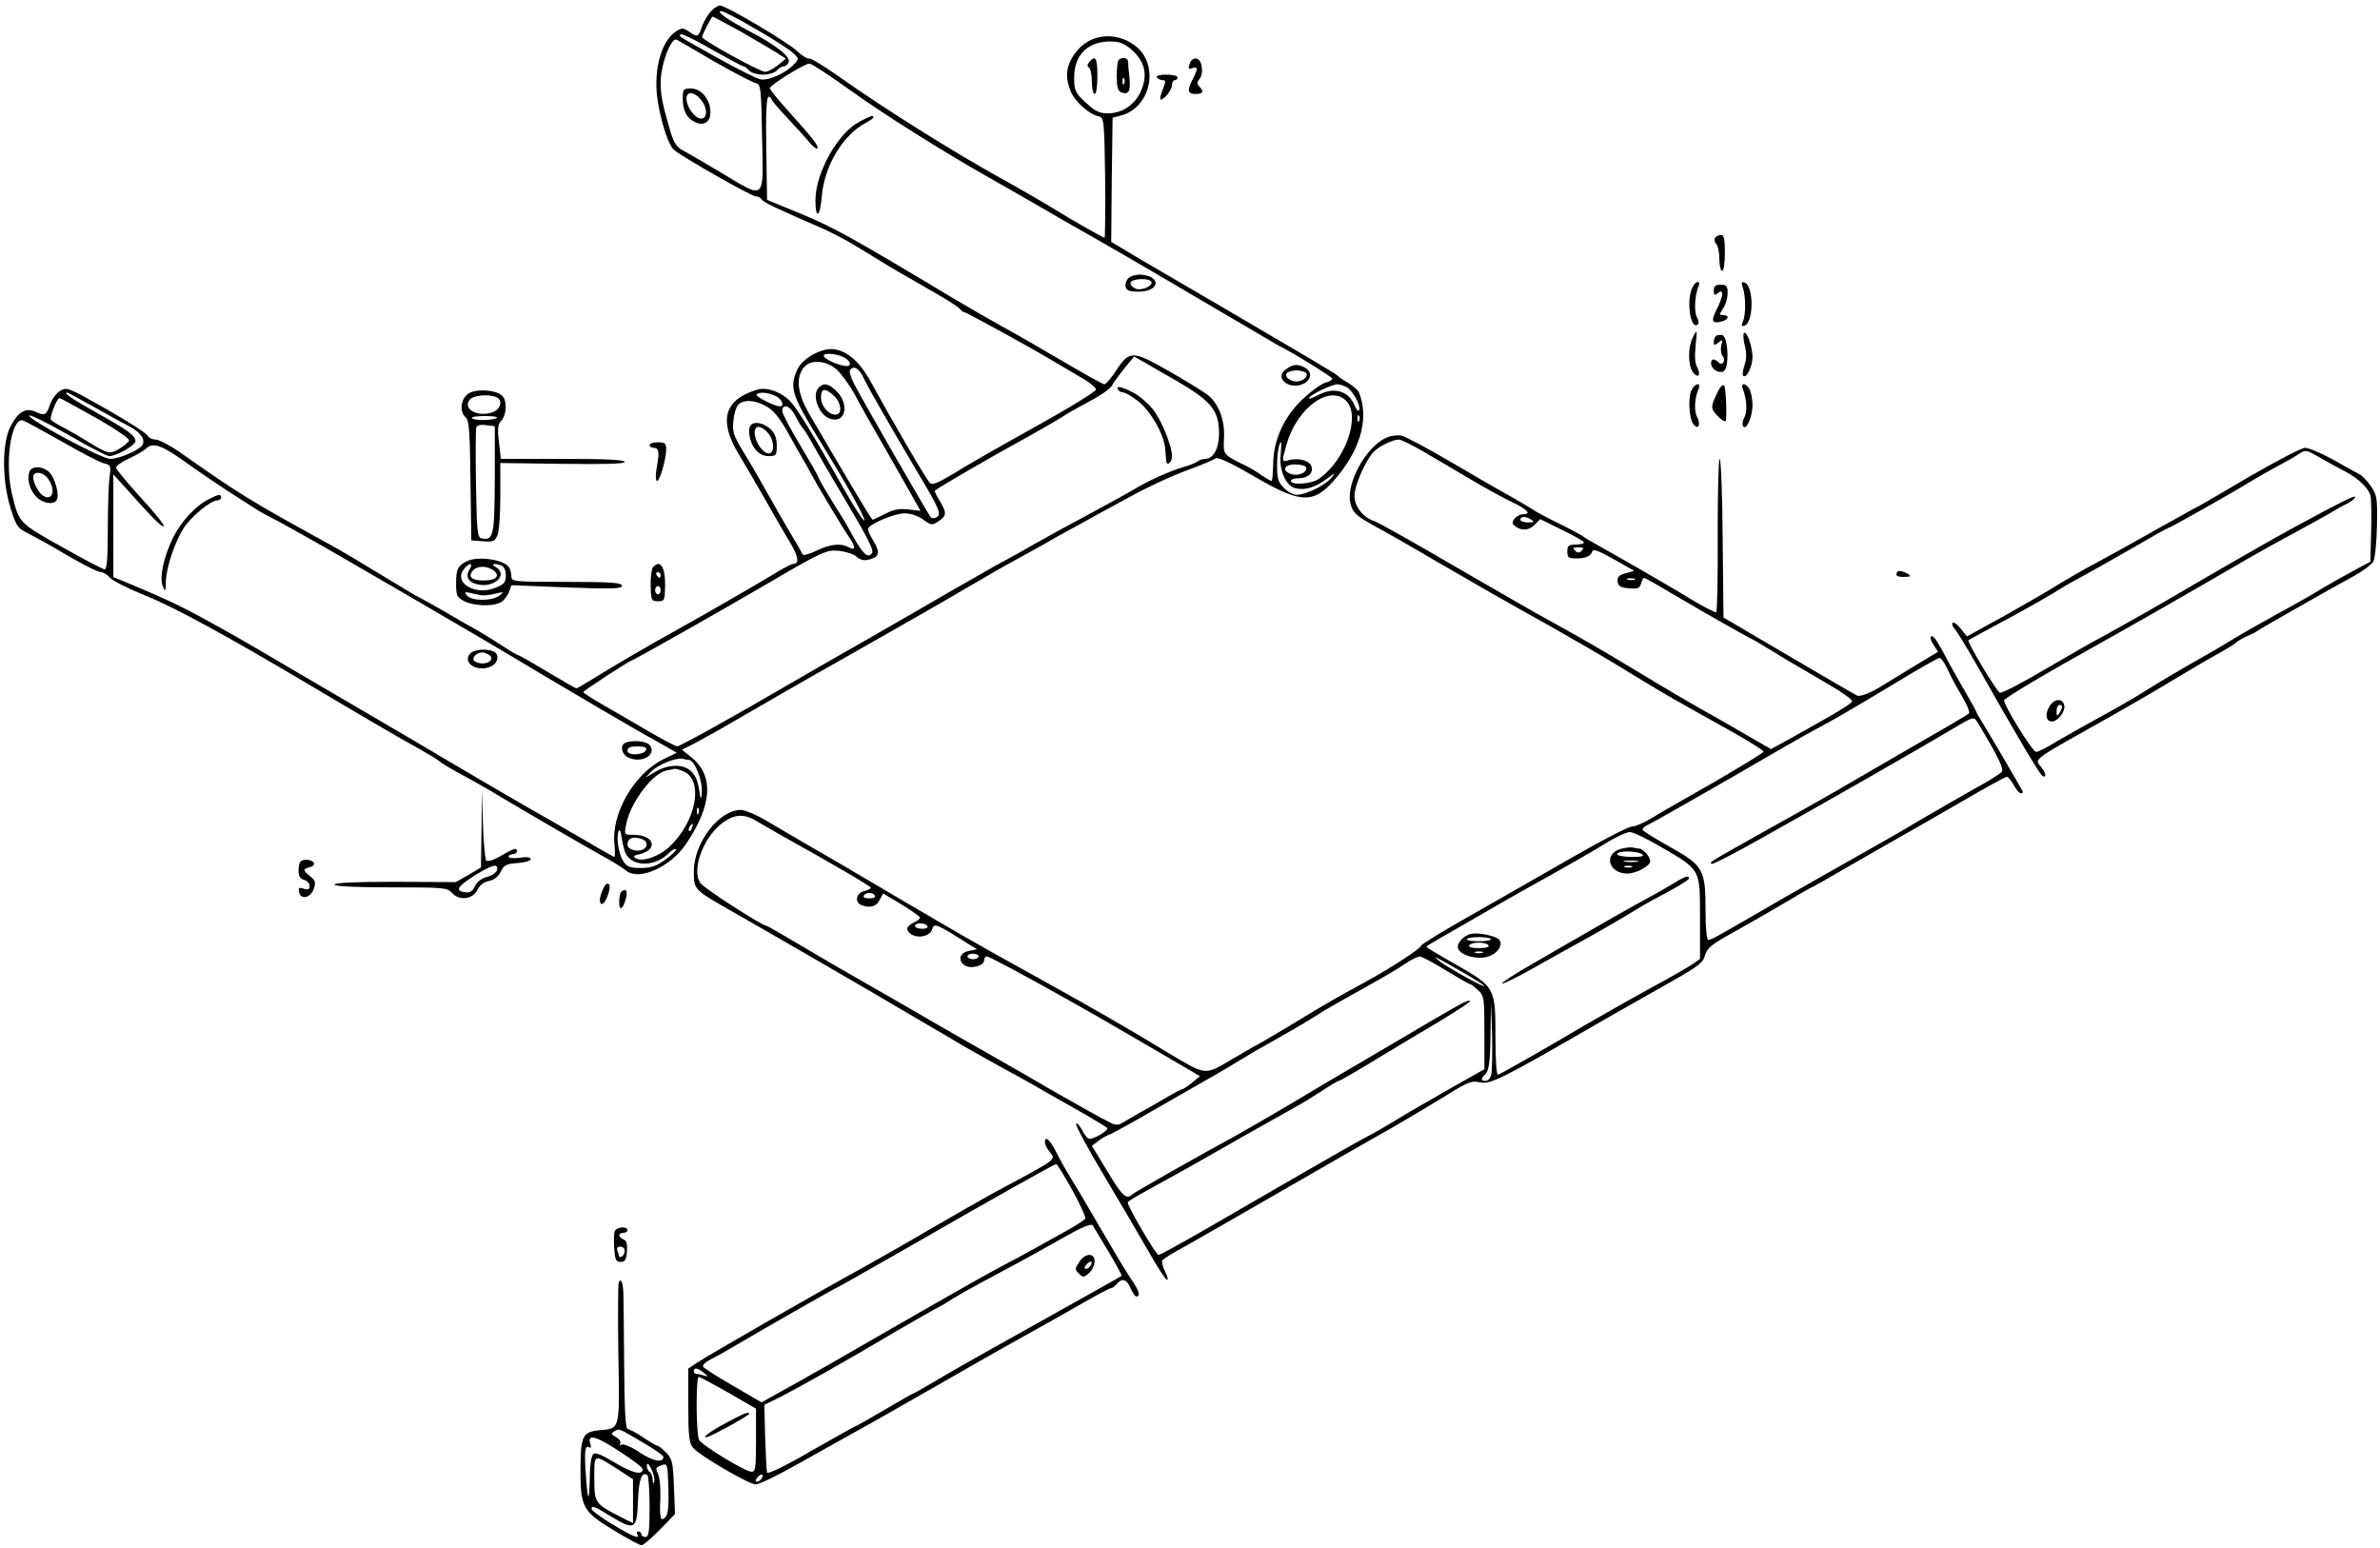 <?xml version="1.0" standalone="no"?>
<!DOCTYPE svg PUBLIC "-//W3C//DTD SVG 20010904//EN"
 "http://www.w3.org/TR/2001/REC-SVG-20010904/DTD/svg10.dtd">
<svg version="1.0" xmlns="http://www.w3.org/2000/svg"
 width="861pt" height="560pt" viewBox="0 0 861 560"
 preserveAspectRatio="xMidYMid meet">
<g transform="translate(0,560) scale(0.1,-0.1)"
fill="#000000" stroke="none">
<path d="M2571 5558 c-11 -12 -25 -36 -32 -55 -12 -38 -16 -39 -47 -17 -21 14
-25 14 -47 0 -56 -37 -84 -150 -64 -261 14 -79 39 -152 57 -167 32 -27 280
-168 295 -168 9 0 19 -5 22 -11 7 -11 56 -34 185 -90 76 -32 126 -59 235 -127
33 -21 110 -66 172 -101 62 -35 118 -69 124 -77 6 -8 15 -14 19 -14 7 0 260
-139 325 -179 17 -10 57 -34 90 -53 33 -18 60 -40 60 -47 0 -7 -99 -68 -220
-135 -121 -67 -254 -143 -295 -169 -58 -35 -78 -43 -86 -34 -14 14 -150 248
-207 354 -41 77 -84 119 -135 129 -43 9 -117 -29 -137 -72 -30 -64 -22 -92 78
-254 97 -157 168 -283 164 -293 -1 -5 -34 43 -71 109 -121 213 -172 296 -196
321 -33 35 -84 53 -118 44 -122 -35 -144 -111 -69 -235 24 -39 67 -114 97
-166 29 -52 69 -121 88 -152 31 -52 35 -78 11 -78 -5 0 -26 -11 -47 -23 -39
-25 -283 -166 -367 -212 -91 -50 -259 -148 -312 -182 -29 -18 -55 -33 -58 -33
-3 0 -50 27 -105 60 -55 33 -102 60 -105 60 -4 0 -30 15 -58 34 -29 19 -68 43
-87 54 -19 10 -75 42 -124 71 -49 28 -90 51 -92 51 -2 0 -60 35 -131 78 -70
43 -157 95 -193 114 -282 155 -322 179 -535 329 -38 27 -80 49 -93 49 -12 0
-25 7 -28 14 -3 8 -70 51 -149 96 -141 80 -144 81 -169 65 -14 -9 -30 -32 -36
-51 -13 -37 -17 -39 -53 -23 -34 15 -62 -1 -89 -54 -31 -60 -31 -194 0 -294
21 -68 26 -74 65 -93 23 -12 87 -47 142 -80 55 -32 108 -59 118 -59 11 -1 26
-10 35 -21 10 -11 67 -40 127 -64 105 -42 290 -143 592 -322 187 -111 328
-194 398 -232 33 -19 67 -39 75 -46 8 -7 44 -29 80 -48 36 -19 99 -55 140 -80
72 -43 296 -174 390 -226 25 -14 55 -33 67 -43 47 -35 156 14 213 95 96 141
104 248 23 315 l-36 29 44 22 c24 13 85 46 134 75 122 71 289 167 410 235 268
152 348 198 445 255 58 34 136 79 173 99 37 20 84 46 105 58 20 12 75 43 122
68 47 26 132 73 190 104 58 32 148 74 200 93 52 19 100 39 106 44 9 7 51 -12
142 -65 175 -102 218 -101 304 5 84 104 110 212 74 300 -4 8 -21 23 -39 34
-18 10 -34 21 -37 25 -5 7 -106 66 -425 253 -99 58 -228 133 -288 168 l-107
64 2 224 3 225 30 8 c110 29 141 185 51 253 -71 54 -167 42 -216 -27 -34 -46
-38 -86 -16 -140 16 -37 68 -83 101 -89 19 -4 20 -15 23 -222 1 -119 0 -217
-2 -217 -6 0 -106 57 -196 112 -41 25 -106 62 -143 83 -191 104 -454 269 -625
390 -51 36 -98 65 -105 63 -6 -1 -25 10 -42 26 -34 33 -259 166 -280 166 -8 0
-23 -10 -34 -22z m163 -63 c61 -35 122 -74 134 -86 23 -20 23 -22 5 -41 -29
-32 -93 -61 -122 -55 -14 3 -85 38 -156 78 -150 84 -140 77 -132 85 3 3 54
-21 112 -55 59 -33 110 -61 115 -61 4 0 13 -7 20 -15 7 -8 29 -15 50 -15 21 0
43 7 50 15 7 8 18 15 25 15 7 0 15 7 18 15 8 19 -43 60 -136 109 -84 44 -129
75 -108 76 7 0 64 -29 125 -65z m-60 -6 c50 -29 109 -63 130 -76 l39 -25 -29
-24 c-16 -13 -36 -23 -45 -24 -20 0 -229 115 -229 126 0 8 34 74 38 74 2 0 45
-23 96 -51z m-89 -112 c72 -41 139 -76 150 -78 17 -4 19 -17 22 -196 5 -232
14 -225 -146 -129 -58 35 -120 71 -137 80 -25 12 -35 27 -48 68 -29 98 -36
133 -36 179 0 66 38 167 59 155 3 -2 65 -37 136 -79z m1508 44 c47 -42 59 -86
38 -142 -20 -54 -68 -89 -123 -89 -31 0 -47 8 -80 39 -38 35 -42 43 -42 89 -1
82 48 132 131 132 33 0 50 -7 76 -29z m-1015 -149 c117 -84 328 -217 492 -310
25 -14 104 -59 175 -100 72 -42 159 -92 195 -112 77 -43 328 -190 530 -309 80
-47 150 -88 155 -91 48 -23 195 -114 195 -120 0 -4 -11 -11 -24 -14 -13 -3
-49 -28 -79 -56 -70 -64 -110 -149 -111 -237 -1 -35 -3 -63 -6 -63 -3 0 -18 9
-35 20 -16 12 -43 28 -60 36 -81 40 -80 39 -77 97 4 67 -19 128 -61 160 -18
13 -81 52 -141 86 -128 73 -140 74 -188 1 -18 -28 -37 -50 -43 -50 -6 0 -75
39 -155 86 -80 47 -179 104 -220 126 -41 23 -118 67 -170 98 -363 218 -435
258 -549 305 l-126 52 -3 186 c-2 123 1 187 8 187 5 0 10 -3 10 -7 0 -5 24
-33 53 -64 28 -30 65 -70 80 -88 15 -19 30 -31 34 -28 7 7 -19 40 -105 135
-37 41 -67 78 -67 83 0 11 124 88 143 89 8 0 75 -44 150 -98z m-19 -968 c15
-11 19 -20 13 -26 -11 -11 -91 20 -92 35 0 13 55 7 79 -9z m1191 -78 c133 -77
160 -110 160 -195 0 -54 -21 -91 -50 -91 -9 0 -20 -4 -25 -8 -6 -5 -30 -15
-55 -22 -51 -15 -128 -50 -180 -82 -19 -11 -91 -51 -160 -88 -69 -37 -143 -77
-165 -90 -22 -12 -58 -32 -80 -45 -22 -12 -65 -36 -95 -52 -30 -17 -109 -62
-175 -100 -66 -39 -201 -116 -300 -173 -99 -56 -220 -126 -270 -155 -190 -111
-395 -225 -405 -225 -5 0 -54 25 -108 57 -53 31 -127 74 -164 95 -38 22 -68
42 -68 44 0 5 167 114 174 114 5 0 324 180 486 275 210 123 220 127 268 122
24 -3 51 -12 61 -21 13 -12 27 -15 46 -10 36 9 40 25 16 65 -12 19 -21 39 -21
45 0 16 92 56 132 57 21 0 47 -8 67 -22 30 -22 33 -22 56 -7 30 20 31 31 4 75
-11 18 -19 34 -17 36 11 10 205 123 308 179 69 38 136 77 150 86 14 10 58 35
98 56 40 21 78 47 84 58 6 12 27 40 46 64 l35 42 41 -23 c22 -13 70 -41 106
-61z m-1223 37 c17 -16 46 -55 64 -88 17 -33 64 -116 104 -185 39 -69 86 -150
103 -181 l32 -57 -43 5 c-32 4 -55 0 -85 -16 -23 -12 -43 -21 -45 -21 -4 0
-48 73 -224 373 -47 79 -56 135 -27 175 23 33 81 30 121 -5z m97 -30 c16 -34
94 -170 198 -346 75 -125 84 -147 68 -157 -8 -5 -18 -6 -22 -2 -9 9 -249 426
-279 485 -11 21 -17 42 -14 47 12 20 32 9 49 -27z m1747 -33 c22 -12 52 -66
46 -83 -3 -7 -9 -1 -15 13 -22 56 -74 72 -133 41 -22 -12 -37 -16 -33 -10 7
13 82 48 102 49 7 0 22 -5 33 -10z m-4535 -70 c49 -28 108 -60 131 -72 42 -22
60 -48 48 -68 -12 -19 -84 -50 -116 -50 -33 0 -312 151 -292 157 6 2 70 -30
142 -71 72 -42 138 -76 146 -76 26 0 95 39 95 54 0 20 -26 39 -137 101 -88 49
-127 75 -110 75 3 0 44 -23 93 -50z m2469 38 c24 -11 35 -38 16 -38 -19 0 -91
37 -84 43 10 10 39 8 68 -5z m2065 -18 c54 -54 -3 -217 -100 -283 -26 -18
-100 -23 -100 -7 0 6 13 10 29 10 33 0 54 20 45 44 -8 20 -45 30 -79 22 -29
-8 -29 -9 -10 59 38 130 155 215 215 155z m-4524 -61 c69 -39 123 -76 121 -82
-2 -7 -18 -20 -36 -31 -35 -20 -39 -19 -116 28 -22 14 -59 35 -83 48 -24 12
-46 26 -48 30 -5 8 22 78 31 78 3 0 62 -32 131 -71z m2428 40 c25 -14 49 -44
78 -97 24 -43 48 -86 55 -97 7 -11 18 -31 25 -45 17 -33 115 -198 139 -232 25
-36 25 -52 0 -38 -30 16 -66 12 -117 -12 -27 -13 -49 -19 -51 -13 -2 6 -21 39
-43 75 -21 36 -60 103 -86 150 -26 47 -65 114 -87 149 -34 56 -38 71 -34 108
2 24 10 50 17 58 18 21 63 19 104 -6z m102 -31 c9 -18 22 -40 29 -48 7 -8 25
-37 40 -65 15 -27 58 -102 96 -165 94 -158 121 -209 114 -220 -14 -22 -32 -6
-68 58 -20 37 -43 76 -50 86 -40 63 -77 126 -77 131 0 3 -29 54 -65 114 -36
59 -65 115 -65 124 0 29 29 19 46 -15z m2041 -20 c-3 -8 -6 -5 -6 6 -1 11 2
17 5 13 3 -3 4 -12 1 -19z m-4699 -72 c71 -41 142 -78 157 -82 26 -6 27 -9 21
-52 -3 -25 -6 -109 -6 -188 0 -99 -3 -144 -11 -144 -6 0 -76 37 -156 82 -155
87 -154 86 -179 188 -27 111 -6 270 36 270 5 0 67 -34 138 -74z m4415 -50 c-7
-55 19 -114 53 -122 34 -9 73 3 114 34 32 24 34 24 15 2 -23 -27 -90 -59 -123
-60 -13 0 -34 11 -47 25 -21 20 -25 34 -25 79 0 48 7 86 15 86 1 0 0 -20 -2
-44z m-3963 -27 c47 -34 121 -84 166 -113 44 -28 89 -57 100 -64 10 -6 28 -16
39 -21 21 -10 188 -103 290 -163 33 -19 148 -86 255 -148 107 -62 310 -181
451 -266 142 -84 292 -172 334 -196 42 -24 92 -51 110 -62 l33 -19 -49 -24
c-106 -53 -189 -198 -176 -309 2 -24 2 -44 0 -44 -3 0 -46 24 -96 54 -51 29
-114 66 -142 82 -48 26 -354 205 -385 224 -23 14 -203 120 -315 185 -55 32
-149 87 -210 123 -204 120 -220 129 -325 187 -92 51 -151 79 -302 142 l-38 15
0 186 0 186 31 -34 c105 -118 144 -158 151 -154 5 3 -32 49 -82 103 -49 54
-90 103 -90 109 0 7 21 22 48 34 26 12 53 28 60 35 25 24 57 13 142 -48z
m4054 -18 c10 -16 -23 -34 -49 -27 -39 10 -32 36 9 36 19 0 37 -4 40 -9z
m-2231 -1060 c19 -2 47 -69 46 -111 -1 -25 -3 -34 -6 -20 -8 55 -14 71 -33 90
-27 27 -83 26 -129 -2 l-36 -21 21 22 c23 24 88 51 113 46 9 -2 19 -4 24 -4z
m-19 -42 c72 -33 45 -180 -51 -271 -39 -37 -100 -58 -125 -42 -9 6 -4 10 16
14 16 3 34 13 40 23 15 24 -15 47 -62 47 -34 0 -34 0 -27 37 15 79 95 186 147
196 13 2 26 5 30 6 4 0 18 -4 32 -10z m53 -151 c-3 -8 -6 -5 -6 6 -1 11 2 17
5 13 3 -3 4 -12 1 -19z m-24 -53 c-3 -9 -8 -14 -10 -11 -3 3 -2 9 2 15 9 16
15 13 8 -4z m-242 -87 c21 -53 102 -57 156 -7 12 13 25 20 28 17 3 -3 -13 -20
-37 -37 -33 -24 -52 -31 -90 -31 -40 0 -50 4 -64 26 -17 26 -26 90 -15 109 3
6 7 -3 9 -20 2 -16 8 -42 13 -57z m63 46 c21 -8 20 -30 0 -38 -22 -9 -54 2
-54 18 0 25 21 32 54 20z"/>
<path d="M2470 5244 c0 -42 13 -70 41 -84 33 -18 59 -3 59 34 0 46 -33 86 -71
86 -27 0 -29 -3 -29 -36z m80 -29 c15 -42 -13 -60 -42 -27 -24 27 -32 63 -17
73 16 9 47 -15 59 -46z"/>
<path d="M3941 5376 c-8 -10 -9 -16 -1 -21 5 -3 10 -26 10 -51 0 -24 5 -44 10
-44 6 0 10 28 10 65 0 65 -7 77 -29 51z"/>
<path d="M4047 5383 c-4 -3 -7 -30 -7 -59 0 -38 4 -53 16 -58 27 -10 35 3 30
52 -3 26 -5 53 -5 60 -1 13 -23 17 -34 5z m20 -85 c-3 -8 -6 -5 -6 6 -1 11 2
17 5 13 3 -3 4 -12 1 -19z"/>
<path d="M3108 5159 c-77 -40 -158 -185 -158 -283 0 -72 17 -62 23 14 9 110
77 223 160 266 26 14 35 24 20 24 -5 -1 -25 -10 -45 -21z"/>
<path d="M4085 4596 c-9 -7 -15 -21 -13 -32 3 -15 12 -19 47 -19 74 0 85 53
13 61 -16 2 -37 -2 -47 -10z m80 -15 c8 -14 -32 -33 -55 -26 -11 4 -20 13 -20
21 0 16 65 20 75 5z"/>
<path d="M4652 4264 c-43 -30 10 -76 62 -53 31 14 34 44 7 59 -27 14 -43 13
-69 -6z m74 -15 c7 -12 -13 -29 -36 -29 -23 0 -43 17 -36 29 4 6 20 11 36 11
16 0 32 -5 36 -11z"/>
<path d="M4045 4190 c3 -5 12 -10 19 -10 7 0 31 -14 53 -31 45 -35 94 -120 98
-171 2 -18 3 -39 4 -46 2 -20 21 -4 21 17 0 37 -38 131 -69 170 -19 23 -51 51
-72 61 -42 22 -64 26 -54 10z"/>
<path d="M2962 4198 c-28 -28 2 -104 45 -114 55 -14 66 58 16 104 -27 25 -43
28 -61 10z m55 -30 c27 -25 31 -68 6 -68 -26 0 -53 31 -53 62 0 34 15 36 47 6z"/>
<path d="M2717 4063 c-14 -13 -6 -61 14 -87 14 -17 30 -26 50 -26 27 0 29 3
29 38 0 27 -7 45 -23 60 -23 21 -57 29 -70 15z m74 -50 c11 -28 6 -53 -10 -53
-30 0 -65 73 -45 93 11 11 45 -13 55 -40z"/>
<path d="M106 3892 c-9 -27 1 -63 25 -89 23 -24 63 -31 74 -12 11 17 -5 79
-26 100 -24 24 -66 25 -73 1z m68 -24 c30 -42 15 -84 -20 -60 -15 10 -34 47
-34 66 0 24 37 19 54 -6z"/>
<path d="M755 3794 c-48 -24 -100 -81 -129 -139 -34 -70 -50 -144 -37 -176 9
-22 10 -20 11 16 1 51 31 141 64 194 27 42 98 101 123 101 7 0 13 5 13 10 0
14 -10 12 -45 -6z"/>
<path d="M1700 3235 c-28 -34 27 -68 76 -46 27 12 32 46 8 55 -28 11 -71 6
-84 -9z m69 -4 c19 -12 5 -31 -24 -31 -13 0 -27 5 -31 11 -7 11 12 29 31 29 6
0 16 -4 24 -9z"/>
<path d="M2263 2913 c-22 -8 -14 -43 11 -54 49 -22 104 12 76 46 -12 14 -61
19 -87 8z m75 -25 c-7 -20 -68 -23 -68 -4 0 12 10 16 36 16 24 0 34 -4 32 -12z"/>
<path d="M4306 5375 c-9 -24 -8 -28 9 -21 19 7 19 -4 0 -40 -21 -41 -19 -54
10 -54 27 0 32 9 13 28 -8 8 -8 15 1 26 17 20 10 70 -10 74 -9 2 -19 -4 -23
-13z"/>
<path d="M4185 5320 c3 -5 13 -10 21 -10 12 0 12 -4 0 -35 -8 -19 -11 -35 -7
-35 14 0 41 36 41 53 0 9 5 17 10 17 6 0 10 5 10 10 0 6 -18 10 -41 10 -24 0
-38 -4 -34 -10z"/>
<path d="M6204 4739 c-3 -6 -1 -16 5 -22 6 -6 11 -30 11 -54 0 -24 5 -43 10
-43 6 0 10 28 10 65 0 50 -3 65 -14 65 -8 0 -18 -5 -22 -11z"/>
<path d="M6120 4554 c-19 -48 -4 -144 20 -129 7 4 6 13 -1 27 -11 21 -8 79 5
111 5 10 4 17 -3 17 -6 0 -16 -12 -21 -26z"/>
<path d="M6305 4559 c11 -32 11 -100 0 -123 -6 -14 -5 -18 6 -14 34 11 34 145
0 156 -11 4 -12 -1 -6 -19z"/>
<path d="M6200 4549 c0 -18 2 -19 15 -9 22 18 20 -11 -5 -60 -21 -42 -17 -52
18 -43 26 6 30 23 6 23 -15 0 -15 2 0 25 9 13 16 38 16 55 0 25 -4 30 -25 30
-19 0 -25 -5 -25 -21z"/>
<path d="M6122 4375 c-16 -35 -15 -97 2 -121 19 -25 31 -12 16 17 -8 14 -10
41 -6 76 3 29 5 53 3 53 -2 0 -9 -11 -15 -25z"/>
<path d="M6309 4395 c-4 -3 -2 -24 3 -45 7 -27 7 -49 -1 -71 -6 -18 -8 -35 -5
-38 12 -12 34 34 34 68 -1 39 -21 96 -31 86z"/>
<path d="M6207 4384 c-4 -4 -7 -14 -7 -22 0 -12 2 -12 17 -1 15 13 16 11 10
-10 -3 -14 -1 -31 4 -38 14 -16 1 -39 -14 -24 -15 15 -27 14 -27 -3 0 -20 25
-37 44 -30 23 9 19 127 -4 132 -9 1 -19 0 -23 -4z"/>
<path d="M6120 4190 c-14 -26 -10 -103 6 -124 17 -24 28 -2 14 25 -12 21 -10
69 5 102 10 24 -12 22 -25 -3z"/>
<path d="M6223 4198 c-5 -7 -15 -27 -22 -44 -11 -29 -10 -34 12 -58 14 -15 27
-23 30 -19 5 10 1 123 -6 129 -2 2 -9 -1 -14 -8z"/>
<path d="M6305 4193 c14 -37 17 -81 6 -102 -7 -12 -9 -26 -5 -33 11 -17 33 32
34 75 0 21 -5 47 -10 58 -13 24 -35 26 -25 2z"/>
<path d="M1693 4175 c-27 -19 -31 -66 -8 -85 12 -10 15 -52 17 -229 l3 -216
43 -3 c38 -3 43 0 52 23 6 14 10 79 10 143 l0 117 225 -3 c155 -2 225 0 225 7
0 8 -72 11 -224 11 l-224 0 -7 61 c-6 48 -4 64 9 78 20 22 21 75 1 91 -25 21
-97 24 -122 5z m101 -11 c26 -10 19 -43 -11 -55 -54 -20 -112 12 -83 46 13 15
65 20 94 9z m3 -76 c-16 -10 -85 -10 -90 0 -3 4 19 7 48 7 29 0 48 -3 42 -7z
m-7 -223 c-1 -203 -5 -221 -47 -213 -16 3 -18 20 -21 196 -2 107 -1 199 1 206
3 8 17 11 36 8 l31 -4 0 -193z"/>
<path d="M5014 4016 c-72 -32 -145 -165 -129 -235 7 -35 22 -48 95 -88 30 -16
127 -71 215 -123 176 -102 226 -131 425 -242 74 -42 185 -106 245 -143 126
-77 156 -95 245 -145 36 -20 111 -62 168 -94 56 -32 102 -61 102 -65 0 -4 -82
-54 -182 -112 -101 -57 -203 -116 -227 -131 -25 -15 -55 -28 -67 -28 -12 0
-107 -49 -210 -108 -104 -60 -271 -155 -371 -212 -101 -57 -183 -107 -183
-112 0 -9 -105 -78 -200 -130 -107 -58 -140 -77 -240 -138 -52 -31 -115 -69
-140 -83 -25 -13 -78 -44 -117 -67 -85 -50 -82 -50 -223 35 -135 82 -261 155
-460 265 -102 56 -228 127 -280 157 -146 85 -278 162 -355 208 -38 23 -119 70
-180 105 -60 35 -139 81 -174 102 -36 21 -76 38 -91 38 -79 0 -170 -119 -170
-222 0 -64 3 -67 105 -126 143 -81 583 -336 658 -381 43 -25 90 -53 104 -61
15 -8 65 -38 112 -66 48 -27 111 -63 141 -79 30 -16 75 -41 100 -55 25 -15 96
-55 158 -90 62 -35 115 -67 118 -71 5 -8 -46 -39 -65 -39 -6 0 -18 15 -27 33
-10 17 -19 27 -21 21 -2 -6 43 -90 100 -185 57 -96 130 -220 162 -276 32 -57
62 -103 67 -103 5 0 1 14 -7 30 -9 17 -13 35 -10 40 3 5 29 22 58 38 28 15
192 109 362 207 171 99 331 190 357 205 40 21 171 99 243 143 85 53 98 58 126
52 41 -9 74 7 459 230 69 39 176 100 238 135 95 54 114 68 120 94 7 25 23 39
88 75 43 24 128 72 187 107 59 35 109 64 111 64 2 0 59 32 127 72 68 39 153
88 189 108 36 20 136 78 223 128 87 51 162 92 167 92 5 0 16 -13 25 -30 9 -16
20 -30 26 -30 6 0 8 3 6 8 -14 26 -124 214 -143 244 -13 21 -24 40 -24 42 0 2
-19 37 -43 78 -23 40 -54 94 -67 120 -13 25 -30 54 -37 64 -19 26 -27 9 -8
-19 l16 -25 -93 -56 c-51 -31 -100 -61 -108 -66 -41 -26 -81 -42 -92 -36 -7 3
-119 68 -248 144 l-235 138 -3 287 c-1 158 -6 287 -11 287 -4 0 -7 -124 -7
-276 1 -152 -2 -278 -5 -279 -3 -2 -45 19 -93 48 -47 29 -106 63 -130 77 -24
14 -68 39 -97 56 -30 17 -76 43 -104 59 -27 15 -55 31 -60 36 -6 4 -44 25 -85
45 -41 20 -86 44 -100 54 -14 9 -50 30 -80 47 -30 16 -125 71 -210 121 -85 50
-166 93 -180 96 -14 3 -39 0 -56 -8z m136 -50 c41 -24 118 -69 170 -100 52
-31 118 -67 147 -81 56 -26 75 -45 45 -45 -24 0 -49 -27 -36 -39 23 -22 53
-22 74 -1 l22 22 79 -39 c43 -21 79 -41 79 -45 0 -5 -13 -8 -30 -8 -25 0 -30
-4 -30 -25 0 -22 4 -25 33 -25 35 0 52 8 58 27 3 8 30 -3 77 -30 l74 -42 -32
-9 c-24 -7 -30 -14 -28 -30 2 -16 11 -22 41 -24 32 -3 39 0 44 17 3 12 8 21
10 21 3 0 46 -24 96 -54 129 -76 279 -161 297 -169 8 -4 31 -17 51 -30 37 -23
75 -46 221 -131 49 -28 88 -56 88 -62 0 -9 -41 -34 -224 -136 l-69 -38 -106
61 c-58 34 -128 74 -156 89 -27 15 -126 73 -218 129 -163 98 -190 113 -327
189 -36 19 -186 106 -335 192 -148 87 -280 160 -291 164 -42 13 -74 53 -74 92
0 36 37 123 68 158 18 20 68 45 92 46 9 0 49 -20 90 -44z m390 -246 c12 -8 9
-10 -12 -10 -16 0 -28 5 -28 10 0 13 20 13 40 0z m182 -112 c-9 -9 -15 -9 -24
0 -9 9 -7 12 12 12 19 0 21 -3 12 -12z m191 -105 c-7 -2 -19 -2 -25 0 -7 3 -2
5 12 5 14 0 19 -2 13 -5z m1133 -325 c10 -23 34 -67 52 -97 18 -30 29 -58 25
-62 -4 -4 -80 -49 -168 -99 -88 -51 -200 -116 -250 -145 -49 -29 -184 -106
-300 -170 -233 -131 -220 -123 -213 -130 3 -3 72 32 154 78 244 136 607 344
704 402 90 54 90 54 104 32 77 -128 97 -170 87 -180 -6 -6 -35 -25 -65 -42
-69 -38 -186 -106 -251 -144 -27 -17 -77 -45 -110 -64 -33 -19 -127 -72 -210
-119 -82 -46 -195 -111 -250 -143 -152 -88 -165 -95 -175 -95 -6 0 -10 45 -10
108 0 147 -8 161 -130 229 -52 29 -96 57 -98 61 -1 5 9 14 23 20 14 6 143 80
288 163 144 84 282 163 307 176 74 39 147 82 300 174 80 49 150 88 156 89 6 0
20 -19 30 -42z m-4306 -550 c19 -11 60 -35 90 -52 189 -105 320 -182 320 -187
0 -4 -11 -10 -25 -13 -28 -7 -34 -40 -9 -50 31 -12 54 -6 66 18 l13 24 65 -39
c36 -22 66 -43 68 -48 1 -4 -9 -13 -24 -19 -14 -7 -24 -18 -22 -24 12 -36 81
-34 91 2 6 22 16 18 137 -59 l25 -15 -30 -6 c-34 -6 -41 -36 -14 -53 21 -13
69 -1 69 18 0 8 4 15 10 15 9 0 134 -67 285 -152 98 -55 99 -55 303 -174 l183
-107 -28 -23 c-15 -13 -31 -23 -35 -24 -4 0 -29 -13 -56 -29 -26 -15 -68 -40
-93 -53 -25 -14 -55 -32 -67 -39 -16 -10 -26 -10 -44 -1 -29 14 -129 70 -216
120 -37 22 -134 78 -217 125 -82 47 -164 93 -182 104 -96 56 -284 164 -323
186 -25 14 -103 59 -173 101 -71 42 -130 76 -132 76 -17 0 -229 137 -242 156
-33 51 15 173 86 221 42 29 76 29 121 1z m3271 -93 c142 -83 139 -77 139 -255
l0 -149 -27 -19 c-16 -11 -84 -50 -153 -87 -69 -38 -175 -98 -237 -134 -142
-84 -302 -175 -314 -179 -5 -2 -9 53 -9 133 0 183 -1 184 -140 264 -61 34
-110 64 -110 66 0 2 26 18 58 36 31 18 109 62 172 99 63 37 167 95 230 130 63
35 146 83 185 107 38 24 79 43 91 43 12 0 64 -25 115 -55z m-2846 -175 c4 -6
-5 -10 -20 -10 -15 0 -24 4 -20 10 3 6 12 10 20 10 8 0 17 -4 20 -10z m190
-110 c4 -6 -5 -10 -19 -10 -14 0 -26 5 -26 10 0 6 9 10 19 10 11 0 23 -4 26
-10z m185 -110 c0 -5 -9 -10 -20 -10 -11 0 -20 5 -20 10 0 6 9 10 20 10 11 0
20 -4 20 -10z m1690 -50 c45 -27 84 -50 88 -50 3 0 16 -10 29 -22 22 -20 23
-28 23 -153 l0 -133 -112 -63 c-125 -72 -139 -79 -223 -130 -33 -20 -73 -43
-90 -51 -28 -14 -175 -98 -577 -331 -92 -53 -172 -97 -177 -97 -9 0 -111 175
-111 189 0 6 17 16 148 88 35 19 105 58 155 87 83 47 138 79 301 170 28 15 74
44 102 62 28 19 54 34 58 34 3 0 57 31 118 68 62 38 171 103 242 145 71 43
123 77 114 77 -16 0 -25 -5 -279 -155 -84 -49 -172 -101 -196 -115 -23 -14
-107 -63 -185 -110 -79 -46 -161 -94 -183 -106 -137 -74 -371 -207 -379 -215
-21 -20 -37 -5 -90 84 l-56 92 23 17 c12 10 30 20 41 24 10 3 89 47 175 97 86
49 176 101 201 115 25 14 62 36 83 49 21 13 53 32 70 42 102 57 185 105 227
132 26 17 50 31 190 109 47 26 103 59 124 74 21 14 45 26 52 26 7 0 49 -22 94
-50z m58 -5 c45 -26 82 -49 82 -52 0 -7 -133 67 -161 89 -30 25 -23 21 79 -37z
m107 -372 c-3 -13 -12 -23 -20 -23 -19 0 -19 7 0 26 11 12 16 44 17 137 l2
122 4 -120 c1 -66 0 -130 -3 -142z"/>
<path d="M5863 2529 c-63 -18 -44 -89 24 -89 32 0 83 27 83 45 0 15 -26 45
-40 45 -5 0 -14 2 -22 4 -7 2 -27 0 -45 -5z m77 -19 c11 -7 0 -10 -37 -10 -29
0 -53 5 -53 10 0 13 70 13 90 0z m-17 -27 c-13 -2 -33 -2 -45 0 -13 2 -3 4 22
4 25 0 35 -2 23 -4z m-20 -20 c-7 -2 -19 -2 -25 0 -7 3 -2 5 12 5 14 0 19 -2
13 -5z"/>
<path d="M6040 2396 c-30 -18 -86 -49 -125 -70 -38 -21 -110 -62 -160 -91 -49
-28 -143 -82 -208 -120 -65 -37 -116 -70 -113 -73 3 -2 52 21 108 53 57 32
130 73 163 91 68 37 159 90 220 127 22 14 73 42 113 63 39 21 72 42 72 46 0
13 -13 9 -70 -26z"/>
<path d="M5324 2222 c-28 -4 -56 -35 -49 -54 10 -25 71 -41 110 -28 35 12 55
44 37 62 -12 12 -71 25 -98 20z m69 -19 c3 -5 -17 -8 -43 -8 -26 0 -46 3 -43
8 2 4 22 7 43 7 21 0 41 -3 43 -7z m-8 -23 c4 -6 -10 -10 -35 -10 -25 0 -39 4
-35 10 3 6 19 10 35 10 16 0 32 -4 35 -10z m-22 -27 c-7 -2 -19 -2 -25 0 -7 3
-2 5 12 5 14 0 19 -2 13 -5z"/>
<path d="M2350 3990 c0 -5 7 -10 15 -10 13 0 18 -8 17 -30 0 -3 -3 -24 -7 -47
-4 -24 -3 -43 2 -43 10 0 33 79 33 115 0 21 -5 25 -30 25 -16 0 -30 -4 -30
-10z"/>
<path d="M8136 3875 c-98 -58 -179 -105 -180 -105 -2 0 -68 -37 -147 -81 -79
-45 -182 -102 -229 -127 -47 -25 -107 -60 -135 -77 -27 -18 -113 -67 -189
-110 l-140 -77 -23 28 c-12 15 -25 25 -29 21 -4 -4 0 -15 9 -24 8 -10 42 -65
75 -123 151 -267 233 -405 242 -408 14 -5 12 10 -5 32 -25 33 -46 18 264 192
69 39 167 96 216 126 50 30 117 70 150 88 33 18 67 38 75 46 8 7 26 17 40 23
14 6 32 15 40 21 21 14 273 157 345 196 33 18 65 42 71 53 6 12 12 70 13 129
2 98 0 111 -21 142 -13 19 -32 39 -43 45 -11 5 -54 29 -96 53 -42 23 -87 42
-100 42 -13 0 -104 -48 -203 -105z m261 67 c26 -15 65 -36 86 -47 48 -25 86
-61 93 -89 2 -12 4 -70 2 -129 l-3 -109 -65 -35 c-36 -19 -85 -47 -110 -62
-25 -16 -97 -57 -160 -91 -63 -35 -132 -74 -153 -87 -21 -13 -53 -32 -70 -42
-18 -10 -66 -38 -107 -61 -41 -24 -109 -64 -150 -90 -41 -26 -115 -68 -163
-94 -48 -26 -117 -65 -153 -86 -35 -22 -70 -40 -78 -40 -13 0 -116 167 -116
186 1 9 148 96 358 213 94 52 335 190 517 296 50 29 131 74 180 100 50 27 106
58 125 69 19 12 47 28 63 35 15 8 27 18 27 23 0 8 -48 -16 -225 -112 -76 -41
-262 -148 -450 -258 -75 -44 -268 -152 -271 -152 -1 0 -75 -43 -165 -95 -89
-53 -168 -94 -174 -91 -12 4 -120 185 -114 190 2 2 49 27 104 57 88 46 200
110 245 139 8 5 38 22 65 36 28 15 107 60 177 100 70 41 129 74 132 74 6 0
235 129 291 164 28 17 75 44 105 60 30 16 64 35 75 43 26 17 27 17 82 -15z"/>
<path d="M7415 3046 c-18 -28 -14 -56 8 -56 21 0 49 36 45 57 -5 28 -35 27
-53 -1z m45 -3 c0 -5 -5 -15 -10 -23 -8 -12 -10 -11 -10 8 0 12 5 22 10 22 6
0 10 -3 10 -7z"/>
<path d="M1685 3568 c-30 -17 -35 -28 -35 -80 0 -43 3 -49 30 -63 34 -17 102
-20 131 -4 11 5 24 22 30 36 l9 26 200 -8 c165 -6 200 -5 200 6 0 11 -39 14
-200 14 -193 0 -200 1 -200 20 0 11 -4 25 -8 32 -19 30 -118 43 -157 21z m14
-27 c-17 -26 -5 -48 29 -55 61 -14 112 36 65 63 -20 11 -4 15 21 5 10 -4 16
-18 16 -36 0 -24 -6 -32 -37 -44 -70 -30 -151 15 -117 64 19 27 39 29 23 3z
m86 -4 c26 -20 10 -37 -35 -37 -43 0 -58 13 -40 35 16 19 50 19 75 2z m-35
-91 c8 0 29 3 45 7 28 7 29 6 11 -8 -26 -20 -100 -20 -117 1 -11 13 -9 14 17
8 16 -4 36 -8 44 -8z"/>
<path d="M2362 3548 c-5 -7 -9 -38 -8 -68 1 -52 3 -55 26 -55 24 0 25 3 26 55
1 52 -9 80 -26 80 -4 0 -12 -6 -18 -12z m28 -28 c0 -5 -2 -10 -4 -10 -3 0 -8
5 -11 10 -3 6 -1 10 4 10 6 0 11 -4 11 -10z m0 -55 c0 -8 -4 -15 -10 -15 -5 0
-10 7 -10 15 0 8 5 15 10 15 6 0 10 -7 10 -15z"/>
<path d="M6866 3533 c-12 -13 -5 -20 19 -20 14 0 25 1 25 3 0 8 -38 23 -44 17z"/>
<path d="M1742 2603 l-2 -141 -45 -27 -46 -26 -219 1 c-145 0 -220 -3 -220
-10 0 -6 70 -10 203 -10 193 0 205 -1 222 -20 27 -30 76 -23 92 11 8 17 24 29
42 32 19 4 34 16 43 34 11 24 20 28 61 31 26 2 47 8 47 14 0 7 -15 9 -40 5
-22 -3 -40 -1 -40 4 0 5 7 9 15 9 8 0 15 5 15 10 0 15 -9 12 -58 -16 -25 -15
-48 -22 -53 -17 -4 4 -10 65 -12 133 l-3 125 -2 -142z m56 -150 c-2 -9 -18
-21 -36 -25 -20 -6 -37 -18 -44 -34 -8 -18 -18 -24 -35 -22 -38 5 -29 21 33
60 66 41 87 46 82 21z"/>
<path d="M1087 2483 c-4 -3 -7 -19 -7 -34 0 -18 6 -28 20 -32 11 -3 20 -13 20
-22 0 -12 -5 -15 -21 -10 -17 6 -20 3 -17 -12 5 -29 41 -22 53 11 8 24 6 31
-13 46 -27 22 -27 26 -1 33 12 3 18 10 14 16 -7 12 -38 15 -48 4z"/>
<path d="M2182 2385 c-14 -30 -16 -55 -4 -55 13 0 35 61 25 71 -6 6 -14 0 -21
-16z"/>
<path d="M2247 2373 c-4 -3 -7 -20 -7 -37 0 -35 15 -25 25 17 7 25 -3 36 -18
20z"/>
<path d="M3780 1468 c0 -7 7 -22 15 -32 25 -33 41 -22 -200 -151 -38 -21 -133
-75 -210 -120 -77 -45 -192 -111 -255 -146 -193 -106 -574 -325 -612 -351
l-28 -19 0 -134 c0 -112 3 -136 18 -153 25 -29 202 -132 226 -132 12 0 82 34
156 76 74 41 164 92 200 112 36 19 169 95 295 167 127 73 257 147 290 165 33
18 122 68 198 111 75 44 141 79 146 79 5 0 14 7 21 15 19 23 36 18 50 -15 7
-16 16 -30 21 -30 16 0 10 21 -19 63 -16 23 -64 103 -107 177 -43 74 -85 146
-94 160 -28 45 -51 84 -73 128 -21 41 -38 54 -38 30z m99 -173 c29 -52 50 -99
47 -104 -4 -5 -34 -25 -69 -44 -34 -19 -78 -43 -97 -54 -19 -11 -80 -44 -135
-73 -55 -29 -185 -103 -290 -163 -291 -168 -433 -249 -510 -291 l-70 -39 -105
61 c-57 33 -106 64 -107 69 -2 5 11 17 29 26 18 9 54 29 79 44 79 47 369 213
373 213 2 0 122 68 267 151 309 178 522 297 530 298 3 1 29 -42 58 -94z m132
-224 c27 -46 48 -85 47 -86 -3 -3 -137 -78 -463 -260 -71 -40 -165 -93 -208
-119 -43 -25 -79 -46 -81 -46 -3 0 -50 -27 -106 -60 -56 -33 -104 -60 -106
-60 -2 0 -74 -40 -160 -89 -96 -56 -157 -85 -159 -78 -2 7 -5 65 -7 129 l-3
116 45 22 c58 28 259 141 425 240 72 42 137 79 145 83 8 4 24 13 35 19 42 28
95 57 205 116 63 33 162 88 220 121 74 42 107 56 113 48 4 -7 30 -50 58 -96z
m-1465 -437 c17 -14 17 -15 1 -10 -10 3 -23 6 -28 6 -5 0 -9 5 -9 10 0 14 13
12 36 -6z m89 -72 l100 -58 0 -114 c0 -102 -2 -115 -17 -114 -25 2 -178 95
-189 115 -11 21 -12 229 -1 228 4 0 52 -26 107 -57z m120 -311 c-3 -6 -11 -11
-17 -11 -6 0 -6 6 2 15 14 17 26 13 15 -4z"/>
<path d="M3904 1034 c-16 -23 -16 -26 -1 -41 15 -15 18 -15 37 2 11 10 20 29
20 42 0 32 -35 31 -56 -3z m41 -13 c-3 -6 -11 -11 -17 -11 -6 0 -6 6 2 15 14
17 26 13 15 -4z"/>
<path d="M2631 455 c-68 -36 -103 -64 -66 -51 27 10 145 76 145 81 0 10 -17 3
-79 -30z"/>
<path d="M2224 1146 c-3 -7 -4 -35 -2 -62 3 -41 6 -49 23 -49 16 0 21 8 23 38
2 26 -1 39 -12 43 -20 8 -21 24 -1 24 8 0 15 5 15 10 0 15 -40 12 -46 -4z m36
-70 c0 -8 -4 -18 -10 -21 -5 -3 -10 -4 -10 -1 0 2 -3 11 -6 20 -4 11 -1 16 10
16 9 0 16 -6 16 -14z"/>
<path d="M2238 959 c-2 -7 -3 -124 -1 -259 5 -276 7 -267 -68 -274 -62 -6 -69
-21 -69 -145 0 -135 9 -150 124 -219 47 -29 91 -52 97 -52 6 0 35 25 66 56
l55 57 -4 98 c-3 87 -6 100 -27 123 -14 14 -28 26 -32 26 -5 0 -28 14 -52 30
-25 17 -50 30 -56 30 -8 0 -12 71 -13 233 -1 127 -2 247 -3 265 -2 35 -10 51
-17 31z m84 -575 c43 -25 78 -49 78 -54 0 -23 -37 -17 -86 16 -30 20 -59 32
-65 28 -7 -4 -9 -3 -5 4 3 6 -3 16 -15 23 -17 9 -19 13 -8 20 19 12 14 14 101
-37z m-77 -37 c44 -28 80 -56 80 -62 0 -23 -38 -14 -101 24 -48 29 -71 38 -78
31 -6 -6 -12 -39 -12 -73 -2 -103 -7 -107 -14 -12 -7 95 -4 119 12 109 6 -4 8
2 3 15 -11 35 23 26 110 -32z m-12 -61 l57 -37 0 -80 0 -79 -42 21 c-96 49
-98 51 -98 141 0 91 -4 89 83 34z m134 -44 c-3 -12 -5 -11 -6 5 0 12 -5 25
-11 28 -5 3 -10 14 -10 23 1 11 6 8 16 -11 8 -16 13 -36 11 -45z m42 -128
c-19 -23 -24 -7 -20 66 1 38 -2 77 -9 89 -9 18 -8 23 12 30 23 8 23 8 26 -81
2 -59 -1 -95 -9 -104z m-59 35 c0 -90 -3 -109 -15 -109 -8 0 -15 5 -15 10 0 6
-5 10 -11 10 -5 0 -7 -4 -4 -10 13 -20 -16 -9 -90 36 -41 25 -75 50 -75 55 0
14 9 11 71 -27 85 -52 93 -47 97 56 3 79 13 107 34 94 4 -3 8 -54 8 -115z"/>
</g>
</svg>
